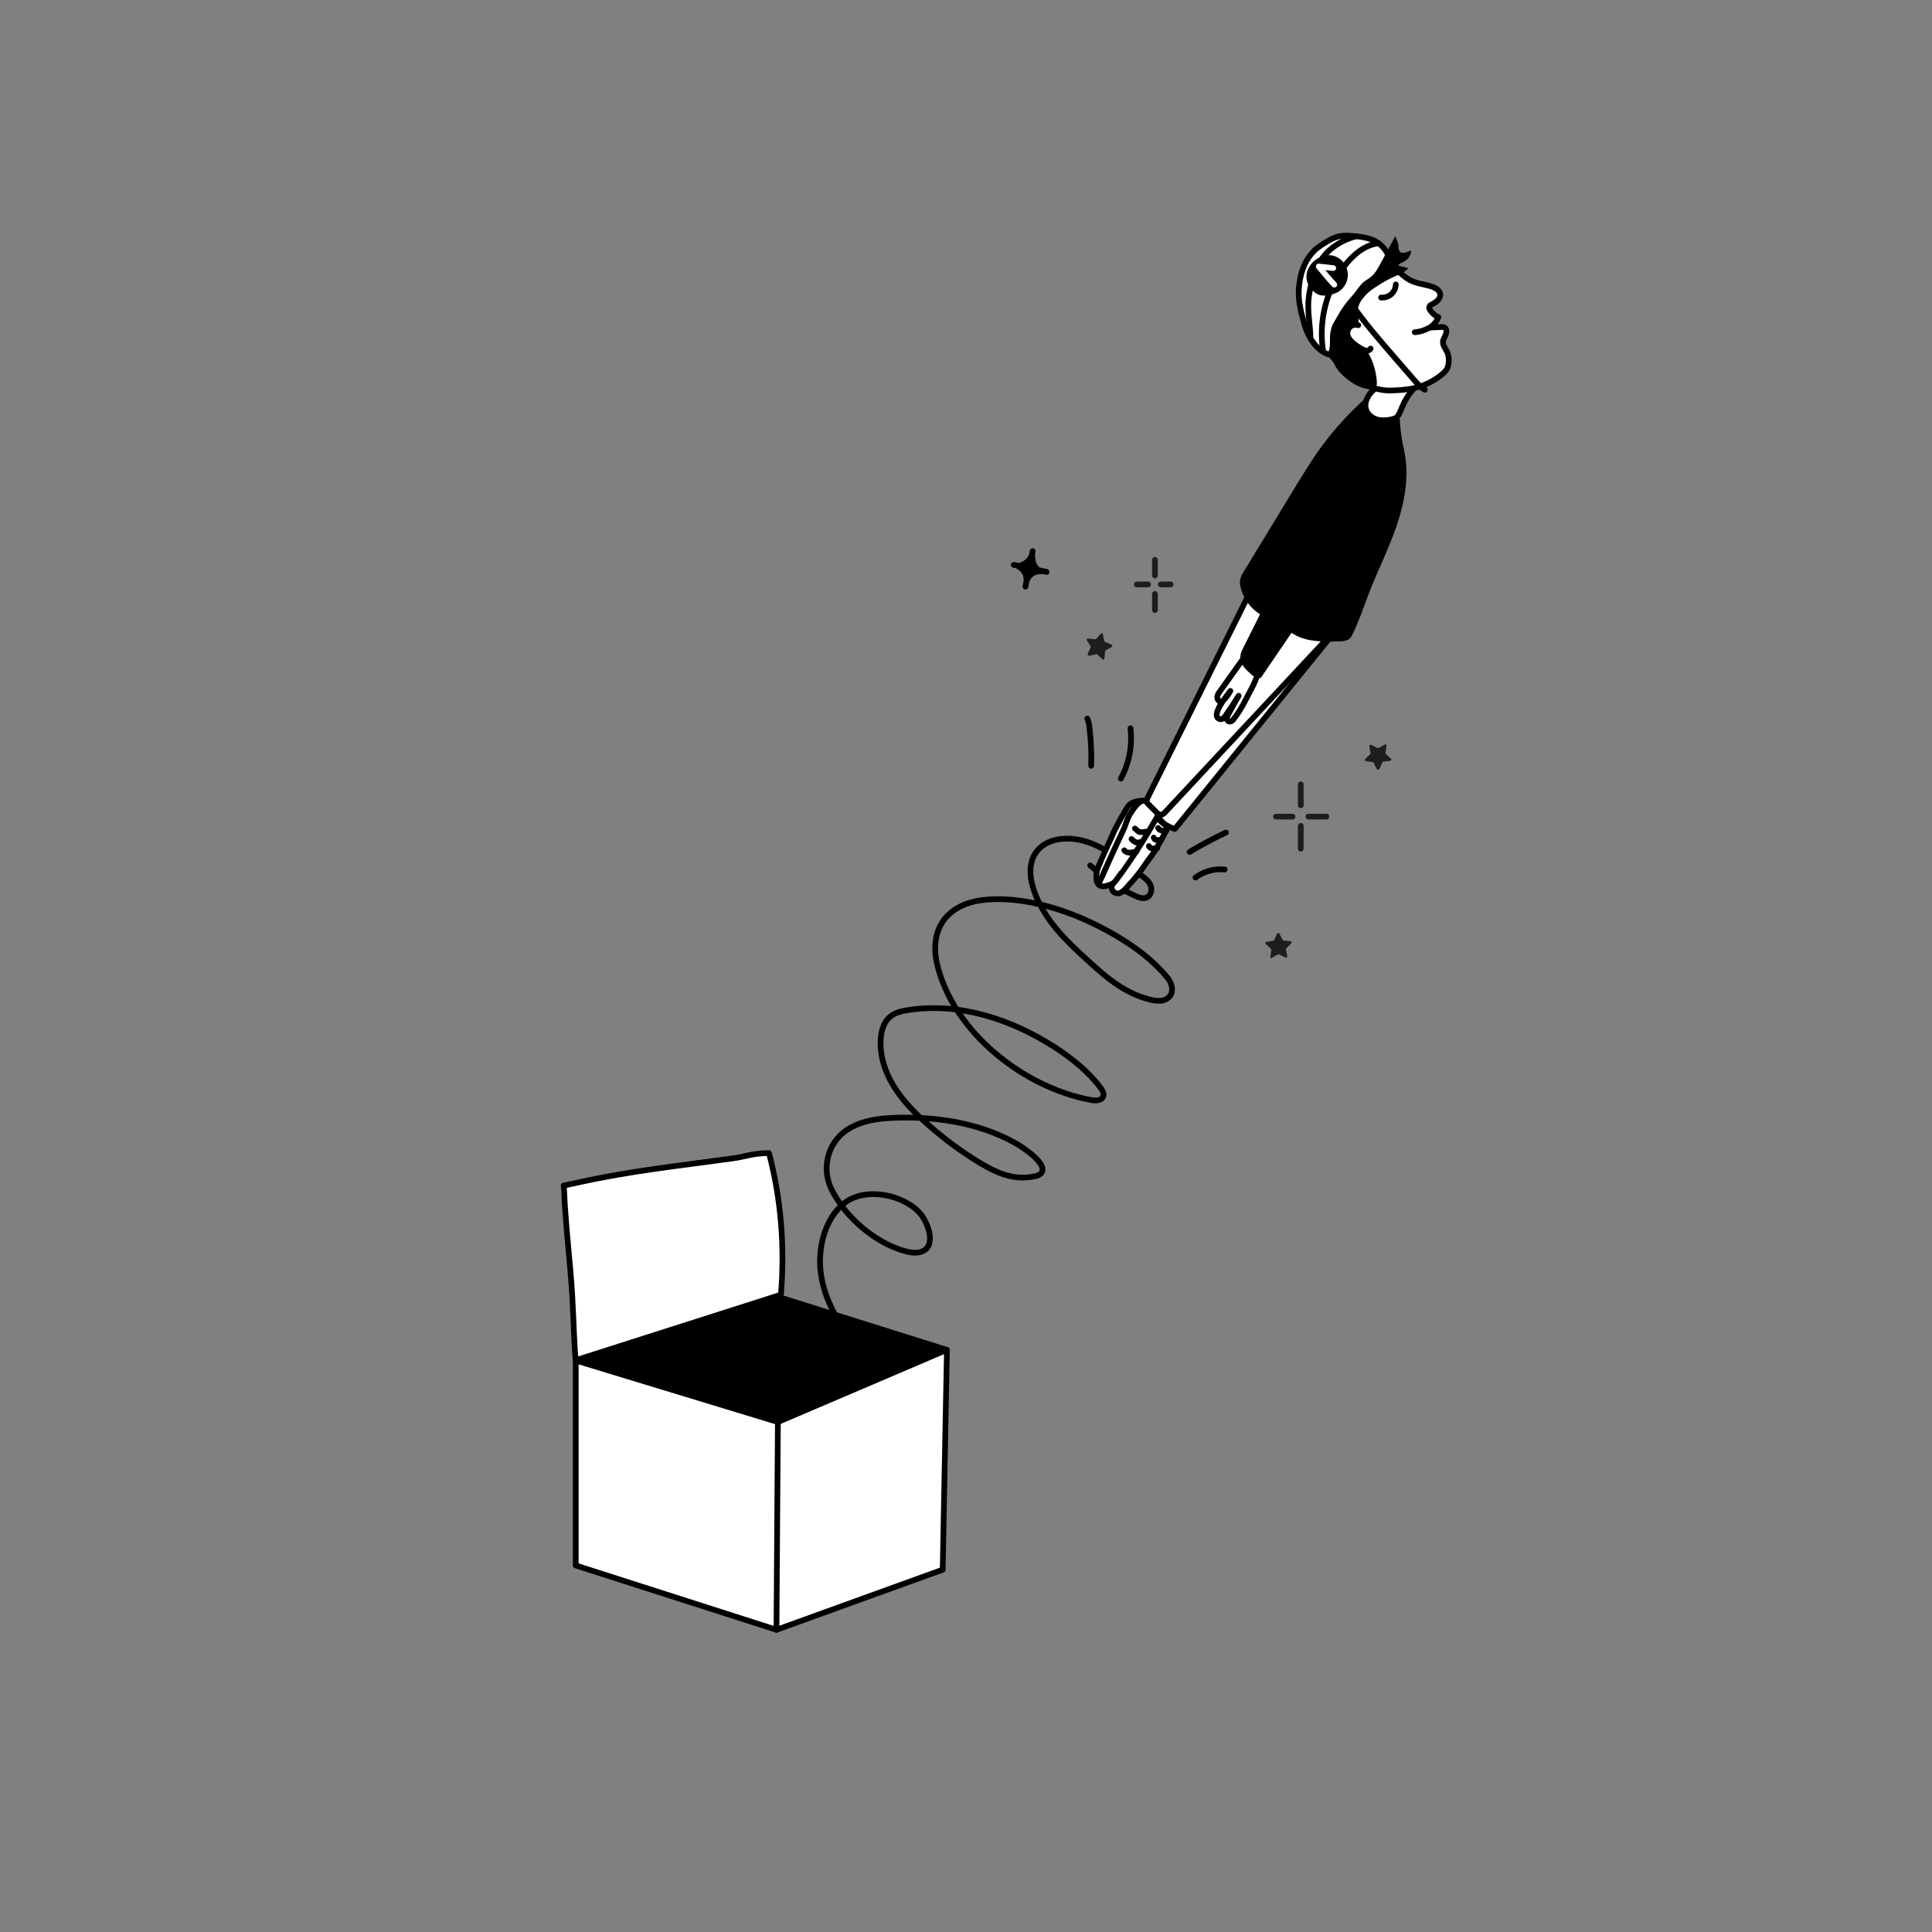 <?xml version="1.0" encoding="utf-8"?>
<!-- Generator: Adobe Illustrator 26.0.1, SVG Export Plug-In . SVG Version: 6.00 Build 0)  -->
<svg version="1.1" id="Ebene_1" xmlns="http://www.w3.org/2000/svg" xmlns:xlink="http://www.w3.org/1999/xlink" x="0px" y="0px"
	 viewBox="0 0 957.7 957.7" style="enable-background:new 0 0 957.7 957.7;" xml:space="preserve">
<rect x="0" y="0" width="957.7" height="957.7" fill="#808080" stroke="none"/>
<style type="text/css">
	.st0{fill:#FFFFFF;stroke:#000000;stroke-width:2.83;stroke-linecap:round;stroke-linejoin:round;}
	.st1{fill:none;stroke:#000000;stroke-width:2.83;stroke-linecap:round;stroke-linejoin:round;}
	.st2{fill:#1D1D1B;}
	.st3{fill:none;stroke:#1D1D1B;stroke-width:2.83;stroke-linecap:round;stroke-linejoin:round;}
	.st4{fill:#FFFFFF;}
	.st5{fill:none;stroke:#FFFFFF;stroke-width:2.83;stroke-linecap:round;stroke-linejoin:round;}
</style>
<polygon class="st0" points="385.6,704.9 469.4,669.1 467.3,778.1 384.9,807.9 285.4,776 285.4,674.4 "/>
<line class="st1" x1="385.6" y1="704.9" x2="384.9" y2="807.9"/>
<polygon points="385.6,704.9 284.4,673.3 387.1,641.8 470.1,667.9 "/>
<path class="st0" d="M387.1,641.8c2-23.6,0.1-47.3-5.9-70.2c-8.1,0-11.8,1.8-17.9,2.6c-26.7,3.7-50.1,6.1-76.4,11.9l-7.5,1.6
	c0,0,0.3,2.4,0.3,3.3c0.2,9.1,2.2,29.3,3,38.4c1.7,19.3,1.3,26.1,2.6,44.9L387.1,641.8"/>
<path class="st1" d="M421.1,662.5c-7.3-9.4-12.9-20.3-14.3-32.1c-0.1-0.7-0.1-1.4-0.2-2.1c-0.8-11.4,2.8-24.9,12.2-32.1
	c10.3-7.9,29.2-4.1,37.4,5.4c3.6,4.2,8.2,15.6,1,18.7c-2.6,1.1-5.5,0.7-8.2,0c-15-4-29.9-16.8-36.8-30.7c-5.1-10.4-2-23.2,7.8-29.6
	c5.8-3.8,12.7-5.2,19.6-5.7c21.5-1.4,44.7,1.7,63.7,12.3c3,1.7,16.9,10.5,12.7,15.1c-0.9,0.8-2,1.3-3.2,1.4
	c-11.4,2.5-20.8-2.7-30.2-8.6c-9.3-5.9-18-12.7-26.1-20.2c-10.6-9.8-20.2-22.6-20-37.7c0.1-4.5,1.1-9.3,4.4-12.3
	c2.6-2.4,6.3-3.2,9.8-3.7c25.1-3.7,50.7,4.7,72,18.4c8.6,5.6,16.8,12.1,22.9,20.3c0.9,1.2,1.8,2.7,1.3,4.1c-0.7,2.2-3.7,2.3-6,1.9
	c-33.3-6.1-68.6-33.6-76.5-67.9c-1.6-7.1-1-15.1,3.2-21c4.2-5.9,11.3-9.1,18.4-10.1c16.6-2.3,35.5,2.5,50.7,9.1
	c14.8,6.5,31.9,16.6,42.2,29.5c1.9,2.4,2.9,5.9,1.3,8.5c-1.2,1.7-3.2,2.7-5.3,2.7c-2.1,0-4.1-0.3-6-0.9
	c-13.9-3.9-23.1-13.1-33.5-22.6c-9.6-8.9-18.6-18.7-22.9-31.3c-1.8-5.3-2.6-11.3-0.3-16.4c4.3-9.4,16-10.5,24.9-8.1
	c11.1,3,20,11,29.1,17.5c1.7,1.2,3.4,2.7,4.2,4.7s0.2,4.6-1.6,5.7c-1.7,1-3.8,0.4-5.6-0.4c-8.3-3.5-16-9.5-22.8-15.3"/>
<polygon class="st4" points="664.4,142.2 673.7,178.7 704.1,169.1 691.2,133.2 "/>
<path class="st0" d="M573,405.1l5.9,5c-1.8,3.7-3.8,7.3-5.9,10.9c-1.3,2-2.6,3.9-4.1,5.8c-1.3,1.8-2.5,3.6-3.8,5.4
	c-1.5,2-3,3.8-4.7,5.6c-1.4,1.6-3.3,4.1-5.3,4.9c-0.5,0.2-1.1,0.2-1.7,0.1c-1.7-0.4-2.7-2-2.3-3.7L573,405.1z"/>
<path class="st0" d="M572.2,407.3c0.8-1.4,2.4-3.3,1.6-5c-0.7-1.5-2.8-2.6-3.9-3.7c-0.4-0.5-0.9-0.9-1.4-1.2
	c-1.2-0.7-2.7-0.5-4.1-0.3c-1.4,0.1-2.7,0.6-3.9,1.3c-1,0.8-1.8,1.8-2.4,3c-1.8,3.1-3.6,6.2-5.2,9.4c-0.8,1.5-1.4,3.1-2.1,4.6
	l-5.2,11.6c-1.4,3-2.7,6.3-2,9.5c0.1,0.9,0.6,1.6,1.2,2.2c1.4,1.1,3.4,0.6,5,0c0.8-0.2,1.6-0.6,2.3-1.1c0.5-0.5,1-1,1.4-1.6
	c4-5.4,7.8-10.9,11.4-16.6C567.5,415.4,569.9,411.4,572.2,407.3z"/>
<path class="st0" d="M654.1,312.5c0,0-81.2,84.8-80.3,90.6c0.8,5.8,8.6,7.8,8.6,7.8l78.7-97.1L654.1,312.5z"/>
<path class="st0" d="M619.2,294.4l-50.5,101.4c-0.4,0.9-0.3,2,0.4,2.7l4.6,4.6c0,0,0,0,0.1,0.1c0.9,0.9,2.4,0.8,3.3-0.1l81.4-87.2
	L619.2,294.4z"/>
<path class="st0" d="M616,326.9l-11.2,15.7c-0.7,0.9-1.4,2-1.4,3.1c0,1.2,1.1,2.4,2.2,2c0.4-0.2,0.8-0.4,1.1-0.8
	c1.3-1.3,2.3-2.8,3.2-4.4c-1.3,1.9-10.5,12.6-5.1,14c0.8,0.2,0.9-0.1,1.6-0.5c0.6-0.5,1.1-1.1,1.5-1.8c2.1-2.9,4.2-6.3,6.1-9.3
	c-1.8,3.1-3.5,6.2-5.2,9.4c-0.3,0.5-0.5,1.1-0.6,1.7c-0.1,0.6,0.2,1.2,0.7,1.5c0.8,0.4,1.8,0.1,2.3-0.6c2.5-3.2,4.6-6.6,6.4-10.2
	c1.9-3.9,4.6-8.1,5.7-12.3"/>
<path class="st0" d="M681.2,193c-1.3,1.1-2.4,2.4-3.2,3.9c-0.9,1.5-1.3,3.3-1.1,5.1c0.4,2.8,2.8,5.1,5.5,5.9s5.7,0.5,8.4-0.3
	c0.4-0.1,0.8-0.3,1.1-0.4c0.5-0.4,1-0.9,1.3-1.4c0.8-1.4,1.4-2.9,2-4.4c1.3-3.1,3.1-5.9,5.3-8.4"/>
<line class="st3" x1="644.8" y1="388.8" x2="644.8" y2="399.2"/>
<line class="st3" x1="644.8" y1="420.7" x2="644.8" y2="409.4"/>
<line class="st3" x1="648.6" y1="404.8" x2="657.5" y2="404.8"/>
<line class="st3" x1="632.5" y1="404.8" x2="640.7" y2="404.8"/>
<line class="st3" x1="572.5" y1="285.3" x2="572.5" y2="277.5"/>
<line class="st3" x1="572.5" y1="302.4" x2="572.5" y2="294.4"/>
<line class="st3" x1="580.3" y1="289.7" x2="575.4" y2="289.7"/>
<line class="st3" x1="563.5" y1="289.7" x2="569.1" y2="289.7"/>
<path class="st2" d="M539.5,324.9c-0.3-0.1-0.4-0.5-0.3-0.8l1.4-3.2c0.1-0.2,0.1-0.4,0-0.5l-1.8-3c-0.1-0.1-0.1-0.2-0.1-0.4
	c0-0.3,0.3-0.6,0.7-0.5l3.5,0.4c0.2,0,0.4-0.1,0.5-0.2l2.3-2.6c0.1-0.1,0.2-0.2,0.3-0.2c0.3-0.1,0.6,0.1,0.7,0.5l0.7,3.4
	c0,0.2,0.2,0.3,0.4,0.4l3.2,1.4c0.1,0.1,0.2,0.1,0.3,0.3c0.2,0.3,0.1,0.6-0.2,0.8l-3,1.7c-0.2,0.1-0.3,0.3-0.3,0.5l-0.3,3.5
	c0,0.1-0.1,0.3-0.2,0.4c-0.2,0.2-0.6,0.3-0.8,0l-2.6-2.4c-0.1-0.1-0.3-0.2-0.5-0.1l-3.4,0.8C539.8,325,539.6,325,539.5,324.9z"/>
<path class="st2" d="M683.3,381.5c-0.3,0.1-0.6,0-0.8-0.3l-1.6-3.1c-0.1-0.2-0.3-0.3-0.4-0.3l-3.5-0.5c-0.1,0-0.2-0.1-0.3-0.2
	c-0.2-0.2-0.2-0.6,0-0.8l2.5-2.5c0.1-0.1,0.2-0.3,0.2-0.5l-0.6-3.4c0-0.1,0-0.2,0.1-0.4c0.1-0.3,0.5-0.4,0.8-0.3l3.1,1.6
	c0.2,0.1,0.4,0.1,0.5,0l3.1-1.7c0.1-0.1,0.3-0.1,0.4-0.1c0.3,0.1,0.5,0.4,0.5,0.7l-0.5,3.5c0,0.2,0,0.4,0.2,0.5l2.5,2.4
	c0.1,0.1,0.2,0.2,0.2,0.3c0.1,0.3-0.2,0.6-0.5,0.7l-3.5,0.5c-0.2,0-0.4,0.2-0.4,0.3l-1.5,3.2C683.5,381.4,683.4,381.5,683.3,381.5z"
	/>
<path class="st2" d="M630.2,475c-0.3-0.1-0.5-0.4-0.5-0.7l0.5-3.5c0-0.2,0-0.4-0.2-0.5l-2.6-2.4c-0.1-0.1-0.2-0.2-0.2-0.3
	c-0.1-0.3,0.2-0.6,0.5-0.7l3.5-0.6c0.2,0,0.4-0.2,0.4-0.3l1.5-3.2c0.1-0.1,0.2-0.2,0.3-0.3c0.3-0.1,0.6,0,0.8,0.3l1.6,3.1
	c0.1,0.2,0.3,0.3,0.5,0.3l3.5,0.4c0.1,0,0.3,0.1,0.3,0.2c0.2,0.2,0.2,0.6,0,0.8l-2.5,2.5c-0.1,0.1-0.2,0.3-0.2,0.5l0.7,3.4
	c0,0.1,0,0.3-0.1,0.4c-0.1,0.3-0.5,0.4-0.8,0.3l-3.1-1.6c-0.2-0.1-0.4-0.1-0.6,0l-3.1,1.7C630.5,475,630.3,475.1,630.2,475z"/>
<path class="st1" d="M607.7,412.7c-6.2,2.9-12.2,6.1-18,9.6"/>
<path class="st1" d="M592.6,435c4.2-3.1,9.3-4.5,14.5-4"/>
<path class="st1" d="M555.6,386c4.1-7.6,5.8-16.3,4.8-25"/>
<path class="st1" d="M540.9,379.6c0.2-6.5-0.1-12.9-0.9-19.4c-0.1-1.4-0.5-2.7-1-4"/>
<line class="st1" x1="508.3" y1="290.8" x2="511.9" y2="273.2"/>
<line class="st1" x1="502.5" y1="280" x2="518.8" y2="283.5"/>
<path d="M511.2,279.3c-0.3,0.6-0.5,1.2-0.5,1.8c0,0.1,0,0.2,0.1,0.3c0.1,0.2,0.2,0.3,0.4,0.4c0.5,0.2,1,0.3,1.6,0.4
	c1.5,0.2,2.9,0.3,4.4,0.2c-0.7-0.3-1.3-0.7-1.9-1.1c-1-0.9-1.6-2-1.9-3.2c-0.2-1.2-0.4-2.5-0.3-3.8C512.6,276,512,277.7,511.2,279.3
	z"/>
<path d="M516.9,284.4c0.3-0.5-1.3-0.9-1.5-1c-1.6-0.6-3.3-1.3-4.9-2c-0.1,0-0.1,0-0.2,0c-0.1,0-0.1,0.1-0.1,0.1
	c-1,1.7-1,3.7-0.9,5.7l0.1,3.2c0.5-1.5,1.1-3.2,2.3-4.3c0.9-0.8,1.9-1.3,3-1.4C515,284.6,516.8,284.7,516.9,284.4z"/>
<path d="M509,276.7c0.6-0.8,1.1-1.6,1.6-2.5c0.4,0.2,0.3,1.2,0.3,1.6l0.1,2.1c0.1,0.5,0,0.9-0.1,1.4c-0.1,0.4-0.3,0.8-0.6,1.2
	c-0.1,0.1-0.1,0.2-0.3,0.3c-0.1,0-0.2,0.1-0.4,0.1c-2.1-0.1-4.3-0.1-5.9-1.4c0.9-0.2,1.8-0.5,2.7-0.9
	C507.5,278.1,508.4,277.4,509,276.7z"/>
<path d="M509.8,283.4c0-0.7-0.5-0.8-1.1-1c-0.9-0.3-1.9-0.5-2.8-0.7l-1.4-0.2c-0.4,0-0.9,0-1.3-0.2c0.9,0.6,1.7,1.2,2.5,1.9
	c0.4,0.3,0.7,0.6,0.9,1c0.3,0.5,0.5,1,0.6,1.5c0.3,1.2,0.4,2.5,0.3,3.7c0.7-1.1,1.3-2.2,1.7-3.4
	C509.6,285.2,509.8,284.3,509.8,283.4z"/>
<path class="st0" d="M659.5,175.6c3.6,4.6,7.7,9,12.6,12.3c4.9,3.3,10.6,5.6,16.5,5.7c1.5,0,3.1-0.1,4.6-0.2
	c1.9-0.1,3.9-0.3,5.8-0.6c5.9-1,11.4-3.5,16-7.4c0.9-0.7,1.7-1.6,2.3-2.6c0.4-0.9,0.7-1.9,0.8-3c0.2-1.7,0-3.4-0.6-5
	c-0.8-1.8-2.4-3.5-2.2-5.5c0.1-1.3,1-2.3,1.4-3.6c0.5-1.2,0.4-2.9-0.8-3.4c-0.4-0.2-0.9-0.2-1.4-0.2c-1.5,0-4.6,0.3-6.2,0.3"/>
<path class="st0" d="M688.3,131.8c-2,4.6-6.5,7.2-10.4,10c-6.4,4.7-11.6,10.9-14.9,18.1c-1.1,2.2-1.8,4.6-2.2,7
	c-0.3,2.8,0.2,5.8-1.1,8.2c-0.1,0.3-0.3,0.5-0.6,0.6c-0.3,0.1-0.5,0-0.8-0.1c-5.5-2.1-9.2-7.5-11.1-13c-0.6-1.6-1-3.3-1.4-4.9
	c-0.7-2.3-1.2-4.7-1.6-7.1c-0.7-4.3-0.5-8.7,0.4-13c1.2-5.6,3.8-11,8.3-14.6c1.5-1.1,3-2.2,4.7-3.1c1.8-1.2,3.7-2.1,5.8-2.7
	c2-0.4,4-0.5,6-0.3c4.6,0.3,9.3,0.8,13.2,3.1C686.1,122.2,690.1,127.5,688.3,131.8z"/>
<path class="st1" d="M649.6,167c-0.2-6.6-1.7-13.3-0.8-19.9c0.9-6.6,2.8-13.1,6.4-18.7c3.7-5.5,10.3-9.6,16.8-11.2"/>
<path class="st1" d="M655.9,174.3c-2.4-15,1.4-30.4,10.6-42.5c4.2-5.5,10-10.4,16.8-11.2"/>
<path d="M647.8,139c0.5,2.2,1.8,4.2,3.6,5.7c0.8,0.7,1.8,1.3,2.9,1.6c1.4,0.3,2.8,0.3,4.1,0c1.6-0.2,3.2-0.7,4.6-1.4
	c1.9-1,3.4-2.7,4.3-4.7c2.2-5-0.1-10.8-5.1-13C655.2,124.1,646.1,131.4,647.8,139z"/>
<path class="st5" d="M661.4,141.1c-2.7-2.9-5.2-5.9-7.7-9l7.2,0.8"/>
<path class="st1" d="M706.3,193.2c-2-1.1-3.6-2.9-5.1-4.6l-9.8-11.3c-7.7-8.9-15.4-17.7-22-27.4"/>
<path class="st0" d="M679.4,172.8c-0.4,0.8-1.3,1.2-2.2,1c-0.8-0.1-1.6-0.5-2.3-0.9c-1.4-0.8-2.8-1.7-4.1-2.8
	c-1.7-1.4-3.1-3.3-2.9-5.4c0-0.3,0.1-0.6,0.2-0.9c0.7-2.2,3-3.3,5.2-2.6"/>
<path d="M694,209.7c-0.2-3.1-0.1-3.8-3.4-3c-3.1,0.7-6.3,0.6-9.3-0.3c-2.5-0.8-7.5-6.3-4.4-9c-9.4,8.4-17.8,17.9-24.9,28.3
	c-3.1,4.6-6,9.3-8.9,14l-26.9,44.2c-0.6,0.9-1.1,2-1.4,3.1c-0.3,1.4-0.2,2.9,0.2,4.2c1.3,5.5,4.8,10.3,9.6,13.3
	c-2.8,5.6-5.5,11.1-8.3,16.6c-0.8,1.4-1.4,3-1.5,4.7c-0.1,3.3,2.6,6,5.1,8.2c1.5,1.3,3.4,2.7,5.2,1.9l15.1-22.2
	c6.9,4.7,15.9,4.5,24.2,4.2c1.4-0.1,3-0.2,4.2-1c0.9-0.7,1.6-1.7,2-2.8c3.1-6.3,5.3-13,7.8-19.6c4.4-11.4,10-22.4,14-34.1
	c3.9-11.6,6.2-24.1,3.8-36.2C695.1,218.9,694.3,214.9,694,209.7z"/>
<path class="st0" d="M701.3,164.7c2.4-0.2,4.8-0.9,7-2.1c2.2-1.2,3.8-3.1,4.7-5.4c-1.7-0.7-3.1-2-4.1-3.5c-0.4-0.5-0.6-1.3-0.3-1.9
	c0.2-0.3,0.5-0.5,0.8-0.7c1.1-0.5,2.1-1.2,3.1-2c0.9-0.8,1.5-2,1.4-3.3c-0.2-1.8-2.1-3-3.8-3.6c-3.6-1.3-7.7-1.5-11.1-3.3
	c-3.7-1.9-6.3-5.4-9.9-7.4"/>
<path class="st1" d="M684.6,147.5c0.2,0,0.3,0,0.5,0c3.7,0.1,6.7-2.8,6.8-6.5"/>
<path d="M693.5,124c-0.4-1-0.2-2.4-0.5-3.5c-0.1-0.5-1.4-3.3-1.3-3.5l-7.8,14.4c-1.1,2-2.2,4-3.9,5.5c-1.2,1.1-2.7,1.8-3.9,2.8
	c-2.2,1.8-3.6,4.3-5.4,6.5l-5.3,7.4c-1.9,2.9-4.4,5.6-5.4,8.9c-1,3.2-0.7,6.7-0.4,10c0.1,2.1,0.5,4.2,1.1,6.2
	c1.2,3.7,3.8,6.6,6.9,9.1c3.1,2.5,6.6,4.5,10.6,5.1c0.8,0.1,1.7,0.1,2.5-0.2c1.9-0.7,1.9-2.3,1.8-3.7c-0.4-4.8-1.7-9.4-4-13.6
	c-0.3-0.5-0.6-1.1-1-1.5c-0.8-0.6-1.6-1-2.5-1.3c-2.5-0.9-5-2.4-6-4.9c-1.1-2.4-0.1-5.9,2.4-6.6c0.4-0.1,0.8-0.2,1.2-0.4
	c1.3-0.8,0.8-2.7,0.5-4.2c-0.4-2.8,0.3-5.7,2-8c1.7-2.3,3.7-4.2,6.1-5.7c3.4-2.4,7-4.4,10.9-6.1c2.2-0.9,4.5-1.9,6-3.8l-5-1.2
	c0.6-1.2,2-1.5,3.2-2.2c1.9-1.1,3.2-3.2,3.2-5.4C697.3,125,694.4,126.4,693.5,124z"/>
<polygon class="st4" points="550.9,418.6 547.1,427.1 555.1,431.7 560.2,424.3 "/>
<path class="st1" d="M544.6,438c1.2-2.4,2.3-4.7,3.3-7.1c2.9-6.6,6-13.2,9-19.6c1.2-2.6,1.9-5.7,3.4-8c1.8-2.8,3.6-5.3,5.9-6.4"/>
<path class="st1" d="M562.6,410.7c0.7,0.5,1.2,1.2,2,1.6c1.2,0.5,2.9,0,4.1-0.1"/>
<path class="st1" d="M560.9,415.9c0.6,0.8,1.4,1.3,2.3,1.7c1,0.1,2,0,2.9-0.5"/>
<path class="st1" d="M557.3,421.5c1.6,1.9,4.1,1,6.1,0.6"/>
<path class="st1" d="M574.1,410.4c0.3,0.7,1,1.2,1.8,1.3c0.8,0.1,1.5,0.1,2.3,0"/>
<path class="st1" d="M571.9,415.2c0.2,0.7,0.8,1.2,1.5,1.2c0.7,0,1.4,0,2.1-0.1"/>
<path class="st1" d="M569.5,419.4c0.3,0.7,1,1.2,1.8,1.2c0.8,0,1.5,0,2.3-0.1"/>
</svg>
